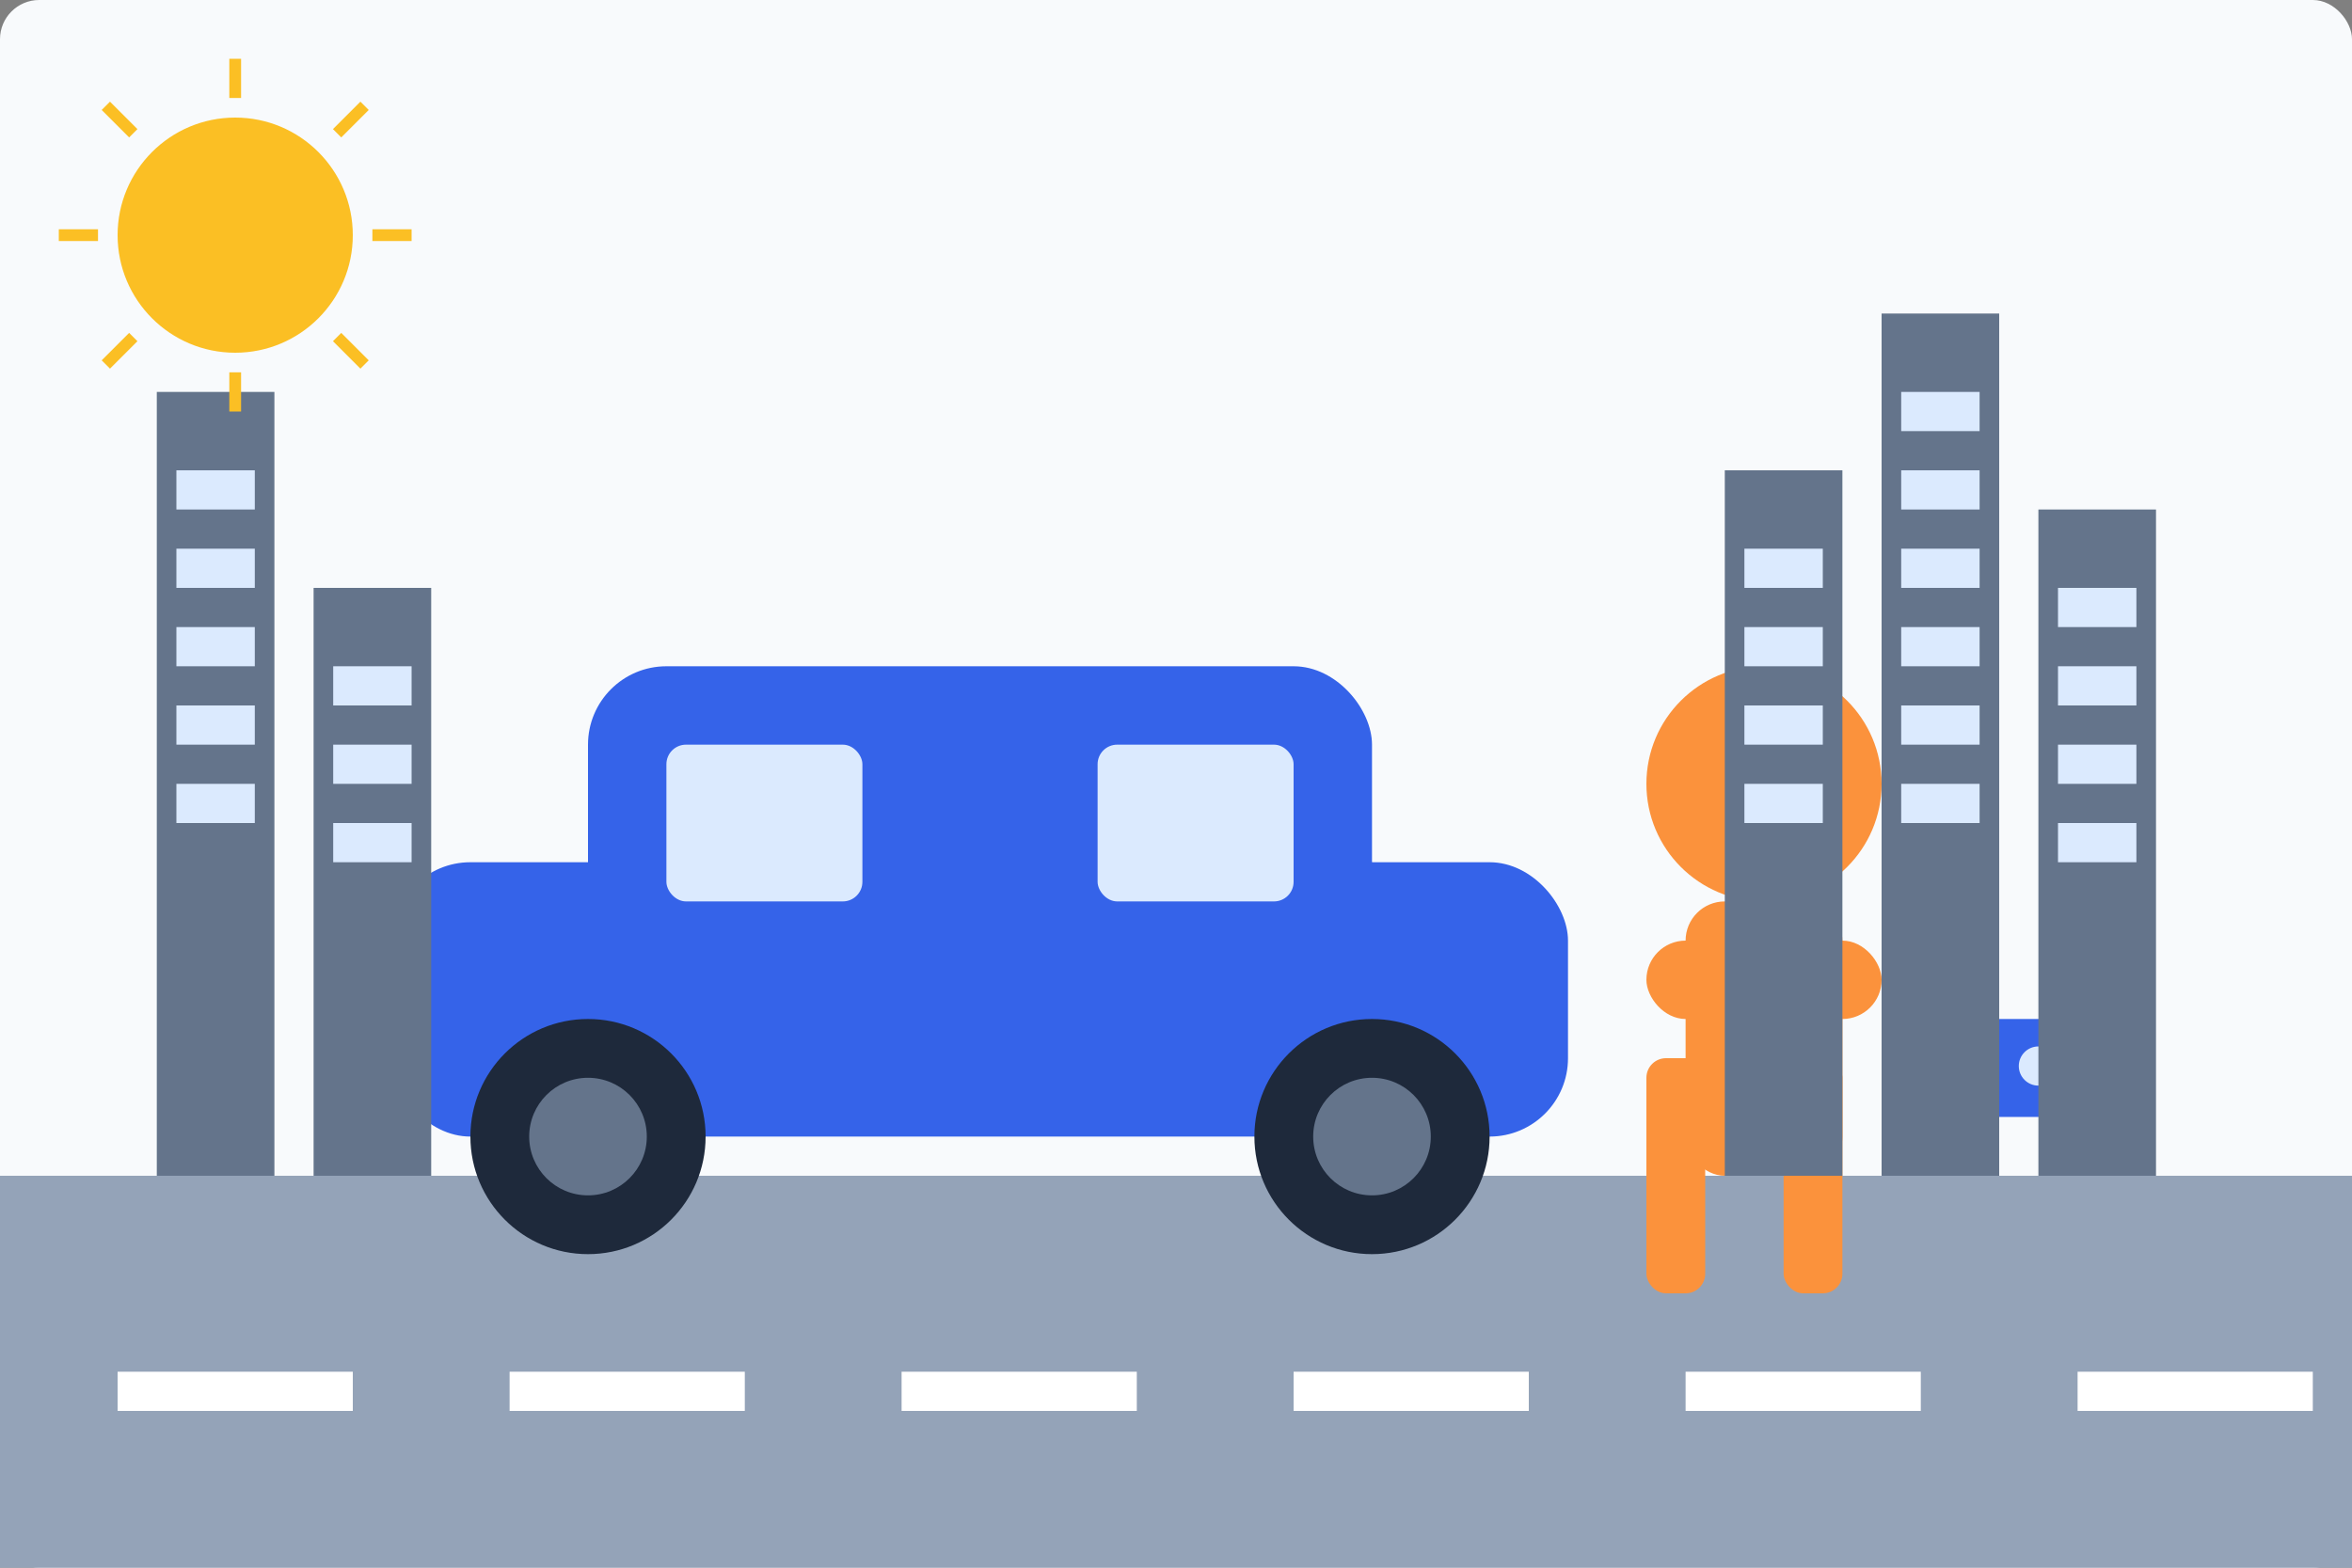 <?xml version="1.0" encoding="UTF-8" standalone="no"?>
<svg width="600" height="400" viewBox="0 0 600 400" fill="none" xmlns="http://www.w3.org/2000/svg">
  <rect x="0" y="0" width="600" height="400" fill="#808080" stroke="none"/>
  <!-- Background -->
  <rect width="600" height="400" rx="10" fill="#F8FAFC"/>
  
  <!-- Road -->
  <rect y="300" width="600" height="100" fill="#94A3B8"/>
  <rect x="30" y="350" width="60" height="10" fill="white"/>
  <rect x="130" y="350" width="60" height="10" fill="white"/>
  <rect x="230" y="350" width="60" height="10" fill="white"/>
  <rect x="330" y="350" width="60" height="10" fill="white"/>
  <rect x="430" y="350" width="60" height="10" fill="white"/>
  <rect x="530" y="350" width="60" height="10" fill="white"/>
  
  <!-- Car Body -->
  <rect x="100" y="220" width="300" height="70" rx="20" fill="#3563E9"/>
  <rect x="150" y="170" width="200" height="70" rx="20" fill="#3563E9"/>
  <path d="M150 220H350V250C350 261.046 341.046 270 330 270H170C158.954 270 150 261.046 150 250V220Z" fill="#3563E9"/>
  
  <!-- Car Details -->
  <rect x="170" y="190" width="50" height="40" rx="5" fill="#DBEAFE"/>
  <rect x="280" y="190" width="50" height="40" rx="5" fill="#DBEAFE"/>
  
  <!-- Wheels -->
  <circle cx="150" cy="290" r="30" fill="#1E293B"/>
  <circle cx="150" cy="290" r="15" fill="#64748B"/>
  <circle cx="350" cy="290" r="30" fill="#1E293B"/>
  <circle cx="350" cy="290" r="15" fill="#64748B"/>
  
  <!-- Person -->
  <circle cx="450" cy="200" r="30" fill="#FB923C"/>
  <rect x="430" y="230" width="40" height="70" rx="10" fill="#FB923C"/>
  <rect x="420" y="240" width="60" height="20" rx="10" fill="#FB923C"/>
  <rect x="420" y="270" width="15" height="60" rx="5" fill="#FB923C"/>
  <rect x="455" y="270" width="15" height="60" rx="5" fill="#FB923C"/>
  
  <!-- Keys/Documents -->
  <rect x="500" y="260" width="40" height="25" rx="5" fill="#3563E9"/>
  <circle cx="520" cy="272" r="5" fill="#DBEAFE"/>
  
  <!-- City Skyline -->
  <rect x="40" y="100" width="30" height="200" fill="#64748B"/>
  <rect x="80" y="150" width="30" height="150" fill="#64748B"/>
  <rect x="440" y="120" width="30" height="180" fill="#64748B"/>
  <rect x="480" y="80" width="30" height="220" fill="#64748B"/>
  <rect x="520" y="130" width="30" height="170" fill="#64748B"/>
  
  <!-- Windows on Buildings -->
  <rect x="45" y="120" width="20" height="10" fill="#DBEAFE"/>
  <rect x="45" y="140" width="20" height="10" fill="#DBEAFE"/>
  <rect x="45" y="160" width="20" height="10" fill="#DBEAFE"/>
  <rect x="45" y="180" width="20" height="10" fill="#DBEAFE"/>
  <rect x="45" y="200" width="20" height="10" fill="#DBEAFE"/>
  
  <rect x="85" y="170" width="20" height="10" fill="#DBEAFE"/>
  <rect x="85" y="190" width="20" height="10" fill="#DBEAFE"/>
  <rect x="85" y="210" width="20" height="10" fill="#DBEAFE"/>
  
  <rect x="445" y="140" width="20" height="10" fill="#DBEAFE"/>
  <rect x="445" y="160" width="20" height="10" fill="#DBEAFE"/>
  <rect x="445" y="180" width="20" height="10" fill="#DBEAFE"/>
  <rect x="445" y="200" width="20" height="10" fill="#DBEAFE"/>
  
  <rect x="485" y="100" width="20" height="10" fill="#DBEAFE"/>
  <rect x="485" y="120" width="20" height="10" fill="#DBEAFE"/>
  <rect x="485" y="140" width="20" height="10" fill="#DBEAFE"/>
  <rect x="485" y="160" width="20" height="10" fill="#DBEAFE"/>
  <rect x="485" y="180" width="20" height="10" fill="#DBEAFE"/>
  <rect x="485" y="200" width="20" height="10" fill="#DBEAFE"/>
  
  <rect x="525" y="150" width="20" height="10" fill="#DBEAFE"/>
  <rect x="525" y="170" width="20" height="10" fill="#DBEAFE"/>
  <rect x="525" y="190" width="20" height="10" fill="#DBEAFE"/>
  <rect x="525" y="210" width="20" height="10" fill="#DBEAFE"/>
  
  <!-- Sun -->
  <circle cx="60" cy="60" r="30" fill="#FBBF24"/>
  <line x1="60" y1="15" x2="60" y2="25" stroke="#FBBF24" stroke-width="3"/>
  <line x1="60" y1="95" x2="60" y2="105" stroke="#FBBF24" stroke-width="3"/>
  <line x1="15" y1="60" x2="25" y2="60" stroke="#FBBF24" stroke-width="3"/>
  <line x1="95" y1="60" x2="105" y2="60" stroke="#FBBF24" stroke-width="3"/>
  <line x1="27" y1="27" x2="34" y2="34" stroke="#FBBF24" stroke-width="3"/>
  <line x1="86" y1="86" x2="93" y2="93" stroke="#FBBF24" stroke-width="3"/>
  <line x1="27" y1="93" x2="34" y2="86" stroke="#FBBF24" stroke-width="3"/>
  <line x1="86" y1="34" x2="93" y2="27" stroke="#FBBF24" stroke-width="3"/>
</svg>